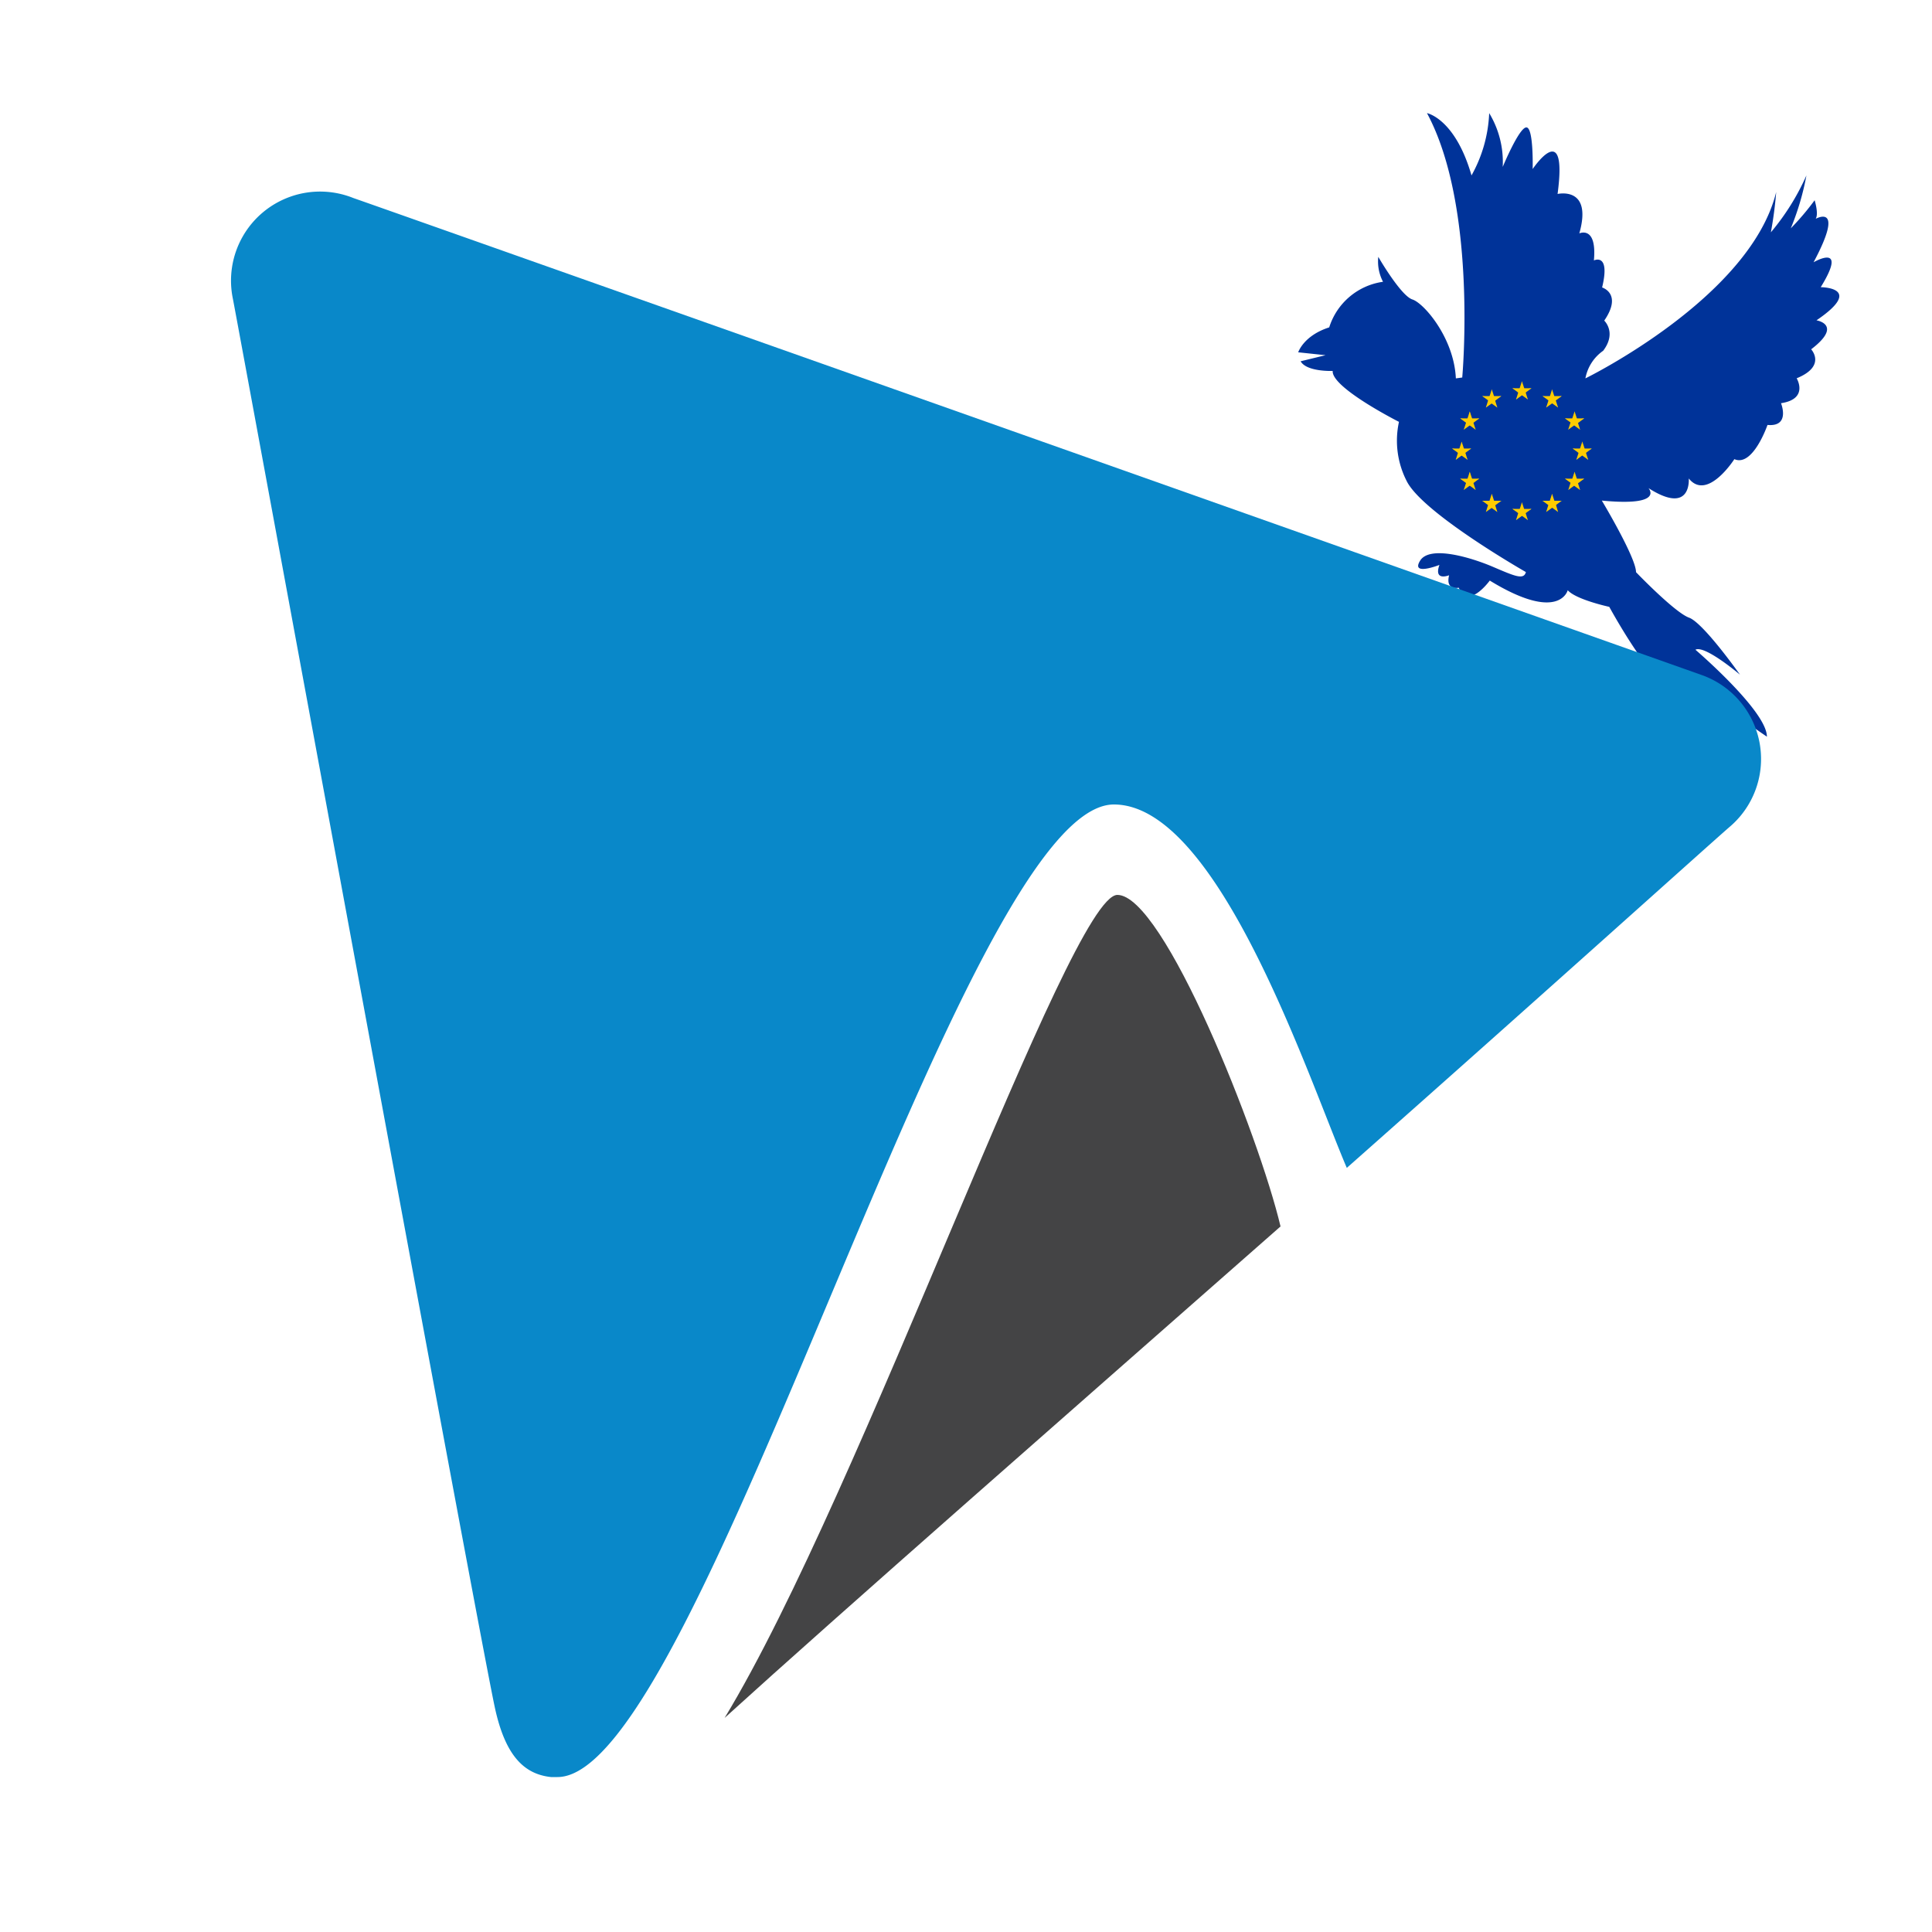 <svg id="Layer_1" data-name="Layer 1" xmlns="http://www.w3.org/2000/svg" viewBox="0 0 200 200"><defs><style>.cls-1{fill:#039;}.cls-2{fill:#fc0;}.cls-3{fill:#0988c9;}.cls-4{fill:#444445;}</style></defs><g id="Layer_1-2" data-name="Layer 1"><g id="g580"><g id="g2468"><path id="path140" class="cls-1" d="M151.37,39.08s1.61-17.61-3.65-27.37c0,0,2.91.55,4.61,6.45a14.37,14.37,0,0,0,1.83-6.45,9.75,9.75,0,0,1,1.4,5.57s1.73-4.17,2.47-4.09.63,4.31.63,4.31,3.65-5.46,2.58,2.58c0,0,3.65-.85,2.25,4.08,0,0,1.84-.85,1.51,2.8,0,0,1.73-.85.85,2.8,0,0,2.14.63.22,3.43,0,0,1.32,1.23-.11,3.12a4.49,4.49,0,0,0-1.84,2.86s17.06-8.34,19.75-19.29a40.55,40.55,0,0,1-.55,4.17A24.56,24.56,0,0,0,187,18.16a27.26,27.26,0,0,1-1.62,5.48,27.16,27.16,0,0,0,2.47-2.91s.44,1.4.11,1.92c0,0,3.1-1.72-.22,4.5,0,0,3.65-2.14.74,2.58,0,0,4.61,0-.44,3.43,0,0,2.8.44-.55,3,0,0,1.62,1.73-1.5,3,0,0,1.29,2.14-1.62,2.58,0,0,1,2.47-1.4,2.25,0,0-1.51,4.39-3.43,3.54,0,0-2.8,4.39-4.72,2,0,0,.33,3.87-4.17,1,0,0,1.73,1.92-4.83,1.29,0,0,3.54,5.9,3.54,7.41,0,0,4,4.17,5.49,4.71s5.27,5.9,5.27,5.9-3.65-3.1-4.61-2.58c0,0,7.4,6.34,7.4,9a59.89,59.89,0,0,1-5.37-4.09s.85,2.69,2.36,3.65c0,0-5.38,1.29-13.31-13,0,0-3.43-.74-4.3-1.72,0,0-.85,3.42-8.07-1,0,0-2.25,3.1-3.21.74,0,0-1.4.33-1-1.29,0,0-1.62.66-1-1.07,0,0-3,1.18-2-.44s5.27-.33,7.52.63,3.21,1.4,3.43.55c0,0-10.73-6.12-12.35-9.44a9.16,9.16,0,0,1-.79-6.11s-7-3.54-6.86-5.27c0,0-2.69.11-3.32-1l2.58-.63-2.83-.3s.55-1.73,3.21-2.58a6.84,6.84,0,0,1,5.57-4.72,4.52,4.52,0,0,1-.49-2.58S145,30.61,146.21,31s4.31,4,4.5,8.17Z"/><g id="g578"><g id="g176"><g id="g146"><path id="path142" class="cls-2" d="M157.55,39.47l-.33,1,.5.16Z"/><path id="path144" class="cls-2" d="M157.55,39.47l.33,1-.49.16Z"/></g><g id="g160"><g id="g152"><path id="path148" class="cls-2" d="M158.54,40.19h-1v.52Z"/><path id="path150" class="cls-2" d="M158.54,40.19l-.84.62-.31-.42Z"/></g><g id="g158"><path id="path154" class="cls-2" d="M158.16,41.35l-.31-1-.5.16Z"/><path id="path156" class="cls-2" d="M158.16,41.35l-.84-.6.3-.42Z"/></g></g><g id="g174"><g id="g166"><path id="path162" class="cls-2" d="M156.56,40.19h1v.52Z"/><path id="path164" class="cls-2" d="M156.56,40.19l.84.62.31-.42Z"/></g><g id="g172"><path id="path168" class="cls-2" d="M156.94,41.36l.31-1,.5.16Z"/><path id="path170" class="cls-2" d="M156.94,41.36l.85-.61-.31-.42Z"/></g></g></g><g id="g212"><g id="g182"><path id="path178" class="cls-2" d="M157.55,52l-.33,1,.5.16Z"/><path id="path180" class="cls-2" d="M157.55,52l.33,1-.49.16Z"/></g><g id="g196"><g id="g188"><path id="path184" class="cls-2" d="M158.54,52.68h-1v.52Z"/><path id="path186" class="cls-2" d="M158.54,52.68l-.84.61-.31-.41Z"/></g><g id="g194"><path id="path190" class="cls-2" d="M158.16,53.84l-.31-1-.5.15Z"/><path id="path192" class="cls-2" d="M158.16,53.84l-.84-.61.3-.42Z"/></g></g><g id="g210"><g id="g202"><path id="path198" class="cls-2" d="M156.56,52.68h1v.52Z"/><path id="path200" class="cls-2" d="M156.56,52.68l.84.61.31-.42Z"/></g><g id="g208"><path id="path204" class="cls-2" d="M156.94,53.84l.31-1,.5.16Z"/><path id="path206" class="cls-2" d="M156.94,53.84l.85-.6-.31-.43Z"/></g></g></g><g id="g394"><g id="g248"><g id="g218"><path id="path214" class="cls-2" d="M151.31,45.72l-.33,1,.49.17Z"/><path id="path216" class="cls-2" d="M151.31,45.72l.33,1-.5.17Z"/></g><g id="g232"><g id="g224"><path id="path220" class="cls-2" d="M152.3,46.43h-1V47Z"/><path id="path222" class="cls-2" d="M152.3,46.43l-.84.62-.31-.42Z"/></g><g id="g230"><path id="path226" class="cls-2" d="M151.92,47.6l-.31-1-.5.16Z"/><path id="path228" class="cls-2" d="M151.92,47.6l-.85-.61.31-.42Z"/></g></g><g id="g246"><g id="g238"><path id="path234" class="cls-2" d="M150.32,46.43h1V47Z"/><path id="path236" class="cls-2" d="M150.32,46.43l.84.62.31-.42Z"/></g><g id="g244"><path id="path240" class="cls-2" d="M150.7,47.6l.31-1,.5.15Z"/><path id="path242" class="cls-2" d="M150.7,47.6l.84-.61-.3-.42Z"/></g></g></g><g id="g284"><g id="g254"><path id="path250" class="cls-2" d="M153.82,42.19l.85-.6-.31-.43Z"/><path id="path252" class="cls-2" d="M153.82,42.19l.31-1,.5.16Z"/></g><g id="g268"><g id="g260"><path id="path256" class="cls-2" d="M153.44,41l.84.62.31-.42Z"/><path id="path258" class="cls-2" d="M153.44,41h1v.52Z"/></g><g id="g266"><path id="path262" class="cls-2" d="M154.43,40.31l-.33,1,.49.16Z"/><path id="path264" class="cls-2" d="M154.43,40.31l.33,1-.49.16Z"/></g></g><g id="g282"><g id="g274"><path id="path270" class="cls-2" d="M155,42.19l-.84-.6.3-.43Z"/><path id="path272" class="cls-2" d="M155,42.19l-.31-1-.5.16Z"/></g><g id="g280"><path id="path276" class="cls-2" d="M155.42,41l-.83.62-.31-.42Z"/><path id="path278" class="cls-2" d="M155.42,41h-1v.52Z"/></g></g></g><g id="g320"><g id="g290"><path id="path286" class="cls-2" d="M152.76,44.48l-.32-1-.49.16Z"/><path id="path288" class="cls-2" d="M152.76,44.48l-.85-.61.3-.42Z"/></g><g id="g304"><g id="g296"><path id="path292" class="cls-2" d="M151.53,44.48l.85-.61-.3-.42Z"/><path id="path294" class="cls-2" d="M151.53,44.48l.32-1,.5.16Z"/></g><g id="g302"><path id="path298" class="cls-2" d="M151.16,43.31l.83.62.31-.42Z"/><path id="path300" class="cls-2" d="M151.16,43.31h1v.52Z"/></g></g><g id="g318"><g id="g310"><path id="path306" class="cls-2" d="M153.14,43.31l-.84.62-.31-.42Z"/><path id="path308" class="cls-2" d="M153.14,43.31h-1v.52Z"/></g><g id="g316"><path id="path312" class="cls-2" d="M152.15,42.59l.33,1-.5.16Z"/><path id="path314" class="cls-2" d="M152.15,42.59l-.33,1,.49.16Z"/></g></g></g><g id="g466"><g id="g326"><path id="path322" class="cls-2" d="M153.13,49.55h-1v.52Z"/><path id="path324" class="cls-2" d="M153.13,49.55l-.83.62-.31-.42Z"/></g><g id="g340"><g id="g332"><path id="path328" class="cls-2" d="M152.76,50.72l-.32-1-.49.15Z"/><path id="path330" class="cls-2" d="M152.76,50.72l-.85-.61.3-.42Z"/></g><g id="g338"><path id="path334" class="cls-2" d="M151.53,50.72l.85-.61-.3-.42Z"/><path id="path336" class="cls-2" d="M151.53,50.72l.32-1,.5.15Z"/></g></g><g id="g354"><g id="g346"><path id="path342" class="cls-2" d="M152.15,48.84l.33,1L152,50Z"/><path id="path344" class="cls-2" d="M152.15,48.84l-.33,1,.49.17Z"/></g><g id="g352"><path id="path348" class="cls-2" d="M151.15,49.55h1v.52Z"/><path id="path350" class="cls-2" d="M151.15,49.55l.84.62.31-.42Z"/></g></g></g><g id="g392"><g id="g362"><path id="path358" class="cls-2" d="M155.42,51.84h-1v.52Z"/><path id="path360" class="cls-2" d="M155.42,51.84l-.84.62-.31-.42Z"/></g><g id="g376"><g id="g368"><path id="path364" class="cls-2" d="M155,53l-.31-1-.5.16Z"/><path id="path366" class="cls-2" d="M155,53l-.84-.6.3-.43Z"/></g><g id="g374"><path id="path370" class="cls-2" d="M153.82,53l.85-.6-.31-.42Z"/><path id="path372" class="cls-2" d="M153.82,53l.31-1,.5.16Z"/></g></g><g id="g390"><g id="g382"><path id="path378" class="cls-2" d="M154.43,51.12l.33,1-.49.16Z"/><path id="path380" class="cls-2" d="M154.43,51.12l-.33,1,.5.16Z"/></g><g id="g388"><path id="path384" class="cls-2" d="M153.44,51.84h1v.52Z"/><path id="path386" class="cls-2" d="M153.44,51.84l.84.62.31-.42Z"/></g></g></g></g><g id="g576"><g id="g430"><g id="g400"><path id="path396" class="cls-2" d="M163.8,45.71l.33,1-.5.17Z"/><path id="path398" class="cls-2" d="M163.8,45.71l-.33,1,.49.17Z"/></g><g id="g414"><g id="g406"><path id="path402" class="cls-2" d="M162.8,46.43h1V47Z"/><path id="path404" class="cls-2" d="M162.8,46.43l.84.62.31-.42Z"/></g><g id="g412"><path id="path408" class="cls-2" d="M163.18,47.6l.32-1,.49.15Z"/><path id="path410" class="cls-2" d="M163.18,47.6,164,47l-.3-.42Z"/></g></g><g id="g428"><g id="g420"><path id="path416" class="cls-2" d="M164.78,46.43h-1V47Z"/><path id="path418" class="cls-2" d="M164.78,46.43l-.83.62-.31-.42Z"/></g><g id="g426"><path id="path422" class="cls-2" d="M164.41,47.6l-.32-1-.49.16Z"/><path id="path424" class="cls-2" d="M164.41,47.6l-.85-.61.3-.42Z"/></g></g></g><g id="g522"><g id="g436"><path id="path432" class="cls-2" d="M161.29,42.19l-.85-.6.3-.43Z"/><path id="path434" class="cls-2" d="M161.29,42.19l-.32-1-.49.16Z"/></g><g id="g450"><g id="g442"><path id="path438" class="cls-2" d="M161.67,41l-.84.62-.31-.42Z"/><path id="path440" class="cls-2" d="M161.67,41h-1v.52Z"/></g><g id="g448"><path id="path444" class="cls-2" d="M160.67,40.31l.33,1-.49.17Z"/><path id="path446" class="cls-2" d="M160.67,40.31l-.32,1,.49.17Z"/></g></g><g id="g464"><g id="g456"><path id="path452" class="cls-2" d="M160.06,42.19l.85-.6-.3-.43Z"/><path id="path454" class="cls-2" d="M160.06,42.19l.32-1,.49.16Z"/></g><g id="g462"><path id="path458" class="cls-2" d="M159.68,41l.84.62.31-.42Z"/><path id="path460" class="cls-2" d="M159.68,41h1v.52Z"/></g></g></g><g id="g502"><g id="g472"><path id="path468" class="cls-2" d="M162.34,44.48l.32-1,.5.16Z"/><path id="path470" class="cls-2" d="M162.34,44.48l.85-.61-.3-.42Z"/></g><g id="g486"><g id="g478"><path id="path474" class="cls-2" d="M163.57,44.48l-.85-.61.31-.42Z"/><path id="path476" class="cls-2" d="M163.57,44.48l-.31-1-.5.15Z"/></g><g id="g484"><path id="path480" class="cls-2" d="M164,43.31l-.84.62-.31-.42Z"/><path id="path482" class="cls-2" d="M164,43.31h-1v.52Z"/></g></g><g id="g500"><g id="g492"><path id="path488" class="cls-2" d="M162,43.31l.84.62.31-.42Z"/><path id="path490" class="cls-2" d="M162,43.31h1v.52Z"/></g><g id="g498"><path id="path494" class="cls-2" d="M163,42.59l-.33,1,.49.17Z"/><path id="path496" class="cls-2" d="M163,42.59l.33,1-.5.17Z"/></g></g></g><g id="g538"><g id="g508"><path id="path504" class="cls-2" d="M162,49.55h1v.52Z"/><path id="path506" class="cls-2" d="M162,49.55l.84.62.3-.42Z"/></g><g id="g551"><g id="g514"><path id="path510" class="cls-2" d="M162.35,50.72l.31-1,.5.15Z"/><path id="path512" class="cls-2" d="M162.35,50.72l.84-.61-.3-.42Z"/></g><g id="g520"><path id="path516" class="cls-2" d="M163.57,50.72l-.85-.6.31-.43Z"/><path id="path518" class="cls-2" d="M163.57,50.72l-.31-1-.5.16Z"/></g></g><g id="g536"><g id="g528"><path id="path524" class="cls-2" d="M163,48.84l-.33,1,.49.17Z"/><path id="path526" class="cls-2" d="M163,48.84l.33,1-.5.17Z"/></g><g id="g534"><path id="path530" class="cls-2" d="M164,49.55h-1v.52Z"/><path id="path532" class="cls-2" d="M164,49.55l-.84.62-.31-.42Z"/></g></g></g><g id="g574"><g id="g544"><path id="path540" class="cls-2" d="M159.68,51.84h1v.52Z"/><path id="path542" class="cls-2" d="M159.68,51.84l.84.62.31-.42Z"/></g><g id="g558"><g id="g550"><path id="path546" class="cls-2" d="M160.06,53l.31-1,.5.16Z"/><path id="path548" class="cls-2" d="M160.06,53l.85-.6L160.6,52Z"/></g><g id="g556"><path id="path552" class="cls-2" d="M161.29,53l-.85-.61.3-.42Z"/><path id="path554" class="cls-2" d="M161.29,53,161,52l-.49.16Z"/></g></g><g id="g572"><g id="g564"><path id="path560" class="cls-2" d="M160.67,51.12l-.33,1,.5.16Z"/><path id="path562" class="cls-2" d="M160.67,51.12l.33,1-.49.16Z"/></g><g id="g570"><path id="path566" class="cls-2" d="M161.66,51.84h-1v.52Z"/><path id="path568" class="cls-2" d="M161.66,51.84l-.83.62-.31-.42Z"/></g></g></g></g></g></g></g></g><g id="normal"><path class="cls-3" d="M176.05,69.84C165.56,66.12,42.72,22.64,36.58,20.5A9.22,9.22,0,0,0,24.11,30.94c1,5.23,25.48,138.31,27.12,145.84,1.07,4.94,3,6.88,5.81,7.18h.67c14.87,0,41.95-100.68,57.6-100.68,10.82,0,20.1,28.23,24.11,37.62,20.14-17.82,37.15-33.14,39.57-35.25A9.22,9.22,0,0,0,176.05,69.84Z"/><path class="cls-4" d="M115.67,92.64c-4.94,0-26.51,61.92-40.66,85.2,11.85-10.77,36.1-32,57.55-50.88C130.33,117.54,120.47,92.64,115.67,92.64Z"/></g></svg>